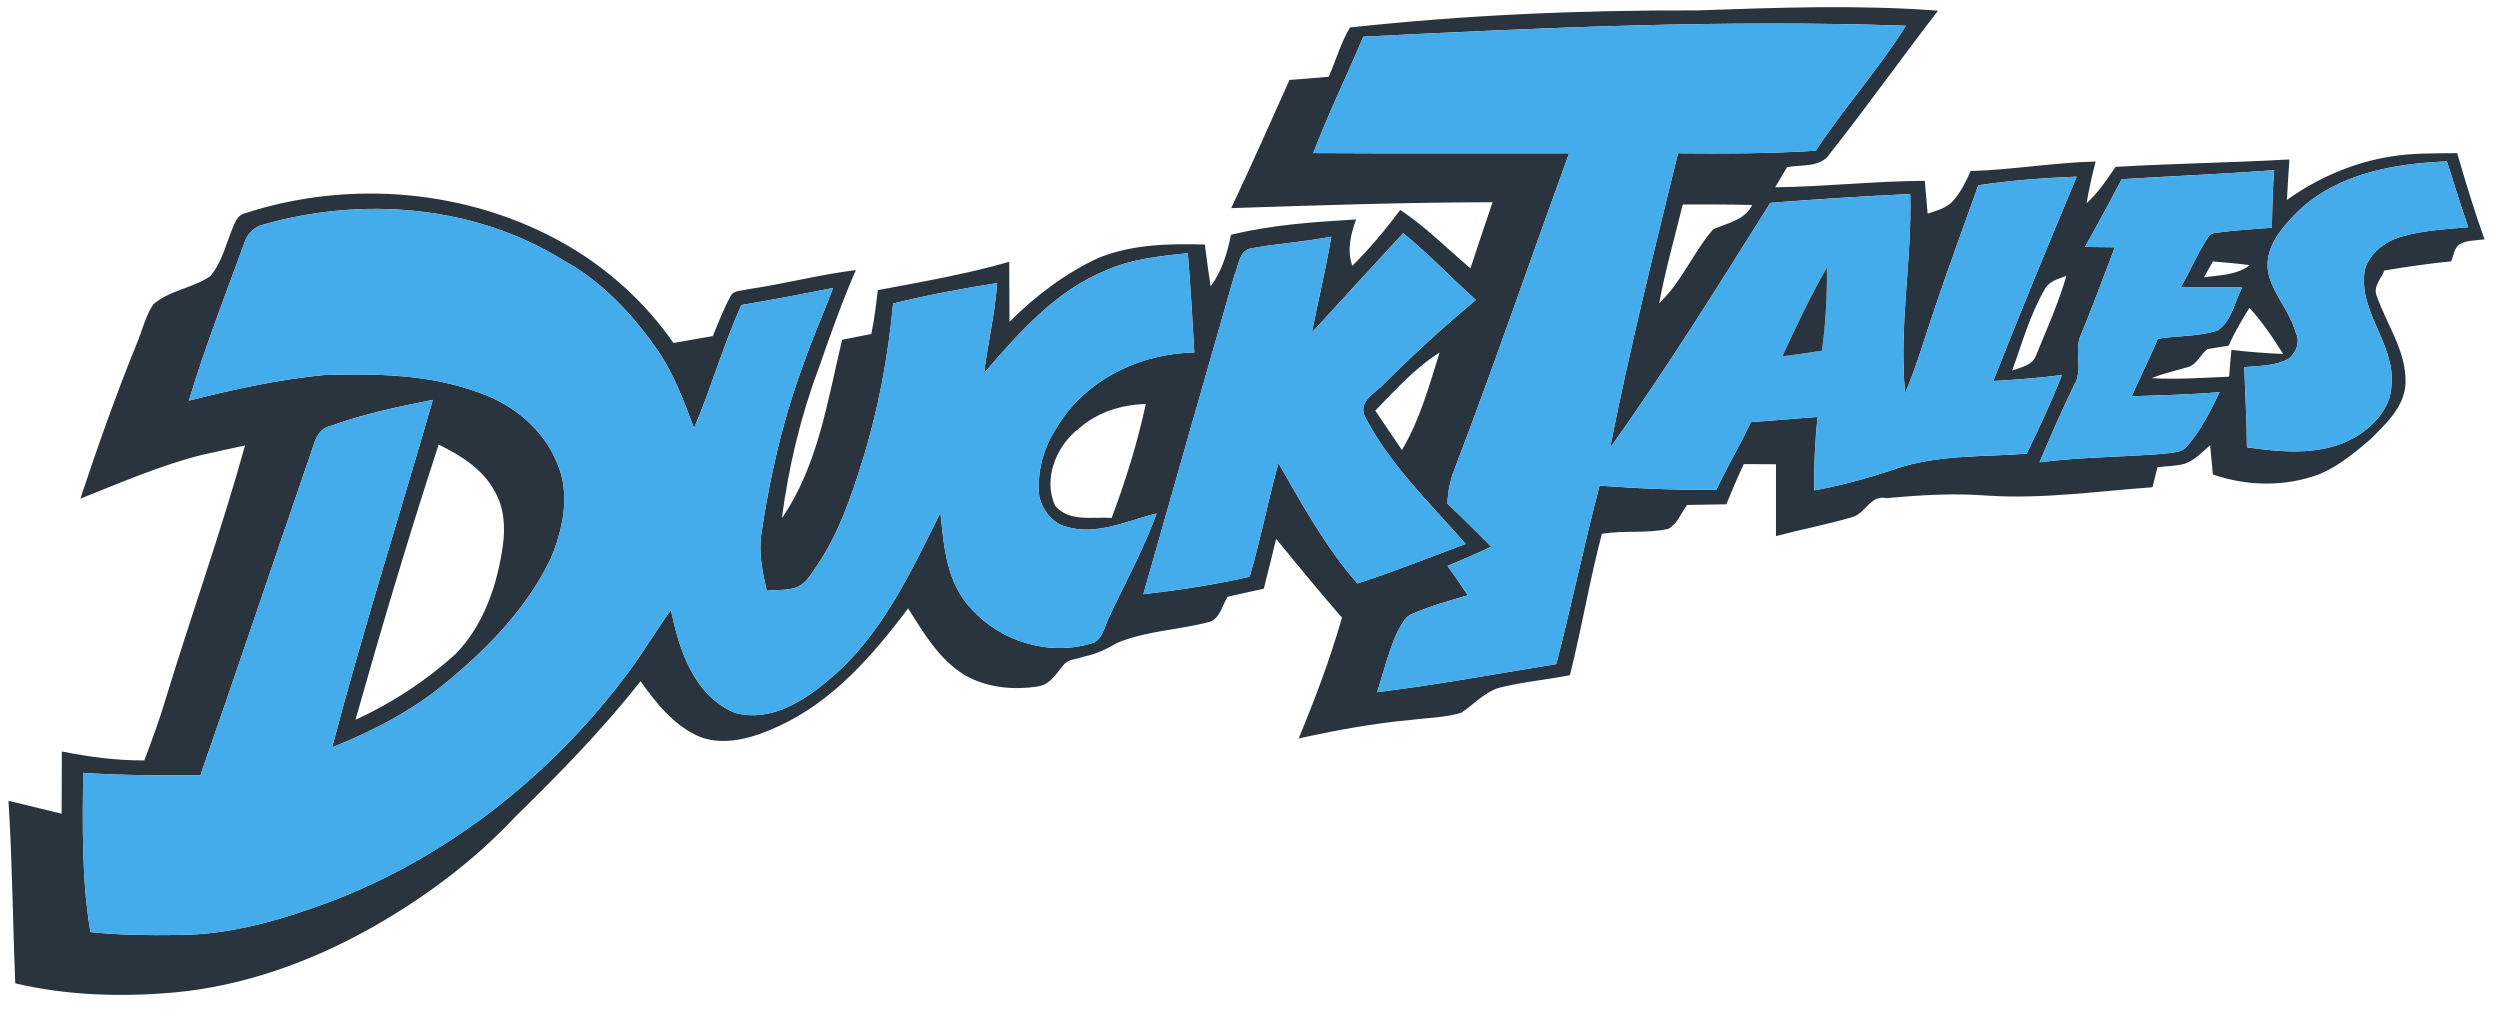 <?xml version="1.0" encoding="UTF-8" ?>
<!DOCTYPE svg PUBLIC "-//W3C//DTD SVG 1.1//EN" "http://www.w3.org/Graphics/SVG/1.1/DTD/svg11.dtd">
<svg width="1174pt" height="483pt" viewBox="0 0 1174 483" version="1.1" xmlns="http://www.w3.org/2000/svg">
<path fill="#29343f" opacity="1.00" d=" M 797.01 4.88 C 834.67 3.60 872.44 2.16 910.08 5.01 C 892.94 27.27 876.65 50.20 859.23 72.24 C 854.94 78.88 845.86 77.20 839.22 78.50 C 837.34 81.64 835.46 84.78 833.62 87.94 C 857.08 87.67 880.43 85.02 903.89 84.92 C 904.30 90.05 904.80 95.18 905.22 100.32 C 909.70 98.87 914.58 97.59 917.70 93.75 C 920.97 89.72 923.37 85.09 925.38 80.33 C 945.03 79.73 964.47 76.36 984.13 75.85 C 982.41 82.32 980.97 88.86 979.87 95.46 C 985.28 90.50 989.35 84.40 993.46 78.37 C 1020.65 76.73 1047.90 76.43 1075.09 74.87 C 1074.70 81.22 1074.30 87.57 1073.91 93.92 C 1088.31 83.58 1105.11 76.30 1122.66 73.51 C 1132.96 71.76 1143.45 72.08 1153.88 71.91 C 1157.84 85.50 1161.95 99.06 1166.73 112.40 C 1162.94 112.94 1158.91 112.77 1155.39 114.48 C 1152.47 116.10 1152.23 119.99 1151.06 122.73 C 1140.54 123.76 1130.10 125.29 1119.69 127.03 C 1118.23 130.77 1114.34 134.55 1116.07 138.86 C 1120.78 152.44 1130.05 164.89 1129.65 179.88 C 1129.25 190.91 1120.50 198.97 1113.23 206.23 C 1105.91 212.46 1098.38 218.80 1089.43 222.57 C 1073.39 228.72 1055.32 228.39 1039.16 222.83 C 1038.73 218.24 1038.29 213.66 1037.88 209.08 C 1034.12 212.25 1030.68 216.20 1025.88 217.78 C 1021.74 218.94 1017.33 218.83 1013.15 219.45 C 1012.35 222.56 1011.57 225.68 1010.81 228.81 C 984.91 230.67 959.06 234.46 933.03 232.72 C 917.32 231.50 901.60 232.48 885.96 233.95 C 878.42 232.18 876.14 240.99 869.96 242.80 C 858.10 246.30 845.92 248.58 833.99 251.76 C 834.00 240.50 833.96 229.25 834.00 218.01 C 830.22 217.99 822.66 217.96 818.87 217.94 C 815.97 224.15 813.25 230.45 810.72 236.82 C 804.54 236.93 798.41 236.99 792.26 237.12 C 789.41 240.87 787.75 245.95 783.50 248.35 C 773.22 250.68 762.58 248.90 752.24 250.71 C 746.45 272.65 742.76 295.07 737.23 317.07 C 726.16 319.26 714.87 320.21 703.92 323.00 C 696.97 325.13 692.09 330.87 686.15 334.74 C 678.32 337.05 670.08 337.10 662.04 338.12 C 644.46 339.76 627.07 342.98 609.84 346.80 C 617.54 328.23 624.68 309.40 630.18 290.04 C 619.64 277.91 609.43 265.50 599.28 253.05 C 597.43 260.88 595.41 268.66 593.47 276.46 C 587.79 277.70 582.11 278.93 576.45 280.24 C 573.88 284.37 572.84 291.11 567.20 292.24 C 553.09 295.88 538.14 296.25 524.57 301.92 C 519.64 304.83 514.48 307.32 508.79 308.37 C 505.82 309.67 501.54 309.36 499.44 312.31 C 496.15 316.07 493.44 321.14 488.15 322.21 C 476.32 324.25 463.52 323.06 452.98 316.99 C 441.00 309.67 433.75 297.25 426.45 285.71 C 409.85 307.81 390.89 329.62 365.20 341.22 C 353.86 346.40 340.35 350.69 328.24 345.85 C 316.41 340.65 308.15 330.17 300.81 319.93 C 282.81 342.73 262.51 363.49 241.77 383.77 C 222.15 404.67 198.90 421.89 173.98 435.94 C 145.66 451.75 114.39 463.05 81.96 466.05 C 56.99 468.26 31.63 467.55 7.17 461.78 C 5.99 433.21 5.79 404.60 3.98 376.06 C 12.29 378.09 20.61 380.12 28.94 382.11 C 28.98 372.36 29.00 362.63 29.04 352.89 C 41.80 355.45 54.72 357.16 67.76 357.10 C 71.29 347.72 74.83 338.33 77.65 328.71 C 89.83 288.78 103.90 249.42 115.08 209.18 C 108.29 210.73 101.45 212.09 94.66 213.65 C 75.05 218.64 56.47 226.75 37.72 234.18 C 45.81 209.89 54.31 185.71 63.98 161.99 C 66.67 155.66 68.19 148.72 71.97 142.91 C 79.70 136.26 90.47 135.36 98.73 129.72 C 104.52 122.86 106.26 113.86 109.77 105.82 C 110.72 103.65 111.86 101.21 114.29 100.40 C 163.94 83.97 220.56 88.83 266.01 114.98 C 285.83 126.47 303.20 142.22 316.26 161.06 C 322.42 160.01 328.58 158.88 334.74 157.82 C 337.39 151.50 339.76 145.01 343.13 139.03 C 344.53 136.18 348.50 136.63 350.96 135.88 C 368.04 133.39 384.79 128.96 401.93 126.82 C 395.34 141.80 389.96 157.26 384.55 172.69 C 375.99 195.45 370.33 219.25 367.17 243.34 C 384.18 218.57 388.63 188.15 395.44 159.56 C 400.01 158.65 404.59 157.72 409.17 156.82 C 410.59 150.03 411.39 143.12 412.25 136.24 C 432.91 132.35 453.69 128.77 473.93 122.95 C 473.98 132.33 474.00 141.72 474.06 151.11 C 486.28 138.91 500.30 128.26 516.03 121.02 C 531.78 114.72 549.09 114.34 565.82 114.84 C 566.61 121.39 567.47 127.93 568.51 134.44 C 573.87 127.34 576.30 118.83 578.08 110.27 C 597.32 105.53 617.11 104.22 636.83 103.05 C 634.33 109.98 632.41 117.61 635.04 124.81 C 643.29 116.74 650.63 107.78 657.57 98.57 C 669.50 106.54 679.64 116.76 690.53 126.03 C 693.93 115.66 697.36 105.30 700.92 94.97 C 659.98 95.03 619.06 96.40 578.16 97.74 C 587.61 77.83 596.49 57.65 605.55 37.55 C 611.68 37.06 617.84 36.60 623.98 36.03 C 627.35 28.36 629.65 20.15 633.92 12.92 C 688.03 6.99 742.58 4.72 797.01 4.88 M 640.20 17.22 C 632.55 35.52 623.74 53.32 616.73 71.89 C 656.77 72.13 696.80 71.94 736.84 71.99 C 718.89 121.36 701.82 171.07 683.11 220.17 C 681.00 225.37 679.91 230.91 679.69 236.51 C 686.71 243.08 693.46 249.92 700.25 256.72 C 693.56 260.04 686.59 262.75 679.78 265.76 C 683.00 270.31 686.21 274.88 689.28 279.55 C 680.51 282.15 671.62 284.55 663.24 288.26 C 659.44 289.66 658.00 293.81 656.09 297.03 C 652.02 306.01 649.70 315.67 646.72 325.04 C 674.89 321.60 702.80 316.36 730.81 311.87 C 738.04 284.03 743.86 255.86 751.16 228.04 C 769.39 229.45 787.67 230.15 805.96 230.04 C 811.11 219.29 817.12 208.97 822.25 198.21 C 832.69 197.54 843.10 196.51 853.53 195.80 C 852.31 207.26 851.79 218.77 851.96 230.29 C 864.66 228.01 877.09 224.56 889.32 220.45 C 909.37 213.45 930.88 214.60 951.74 213.07 C 957.59 200.92 963.40 188.73 968.24 176.13 C 957.54 177.49 946.79 178.32 936.03 178.94 C 948.69 146.78 961.91 114.85 975.22 82.96 C 959.75 83.55 944.30 84.68 929.00 87.02 C 922.42 105.21 915.89 123.41 909.60 141.70 C 904.63 155.99 900.56 170.63 894.66 184.59 C 891.62 153.35 897.96 122.34 897.03 91.12 C 875.10 92.12 853.21 93.55 831.32 95.27 C 806.97 134.10 782.74 173.03 756.09 210.34 C 765.24 163.90 776.77 117.96 787.99 71.98 C 809.56 72.17 831.15 72.18 852.70 70.76 C 865.97 50.60 882.19 32.57 895.00 12.09 C 810.05 9.14 725.05 12.96 640.20 17.22 M 1079.19 99.19 C 1071.28 107.11 1062.22 117.31 1065.52 129.56 C 1068.22 139.01 1075.36 146.50 1077.99 156.01 C 1080.39 160.34 1078.30 165.80 1074.61 168.52 C 1068.34 172.00 1060.83 171.72 1053.91 172.40 C 1054.29 184.95 1055.13 197.49 1055.15 210.05 C 1072.31 212.51 1091.37 214.25 1106.80 204.80 C 1115.12 199.58 1122.69 191.35 1123.02 180.99 C 1125.00 161.46 1107.07 146.30 1110.54 126.62 C 1112.72 118.92 1119.81 113.61 1127.17 111.25 C 1137.53 108.22 1148.37 107.61 1159.09 106.72 C 1155.59 96.47 1152.32 86.15 1149.09 75.81 C 1124.42 76.74 1097.66 81.48 1079.19 99.19 M 996.37 84.15 C 990.71 94.81 985.07 105.49 979.07 115.97 C 983.76 116.02 988.40 116.06 993.14 116.12 C 987.88 129.86 982.81 143.68 977.19 157.28 C 973.74 164.84 978.54 173.65 973.93 180.96 C 968.18 192.83 962.87 204.90 957.78 217.07 C 977.11 214.64 996.62 214.63 1016.03 213.08 C 1019.79 212.51 1024.71 212.80 1027.27 209.28 C 1033.68 201.84 1038.09 192.93 1042.32 184.13 C 1028.58 185.38 1014.79 185.57 1001.02 186.09 C 1005.10 177.07 1009.45 168.17 1013.36 159.06 C 1022.61 157.61 1032.31 158.06 1041.31 155.26 C 1048.12 150.74 1049.30 141.81 1052.89 135.00 C 1043.26 135.01 1033.63 134.99 1024.02 134.98 C 1028.63 127.14 1032.08 118.64 1037.14 111.06 C 1037.76 110.04 1038.96 109.54 1040.11 109.37 C 1048.99 108.15 1057.95 107.63 1066.89 106.93 C 1067.02 97.92 1067.25 88.91 1067.94 79.93 C 1044.11 81.70 1020.22 82.67 996.37 84.15 M 790.22 96.03 C 786.44 111.46 782.05 126.74 779.17 142.37 C 789.73 132.38 795.13 118.51 804.53 107.65 C 811.03 104.78 819.43 103.42 822.80 96.26 C 811.93 95.97 801.07 96.01 790.22 96.03 M 123.57 105.49 C 119.40 106.53 116.12 109.76 114.84 113.85 C 105.84 138.52 96.24 162.99 88.69 188.15 C 109.52 182.89 130.57 178.23 151.99 176.13 C 176.59 175.36 202.06 175.71 225.40 184.55 C 241.17 190.02 255.19 201.66 261.58 217.32 C 267.97 231.81 264.45 248.57 258.51 262.57 C 247.37 285.62 229.11 304.37 209.54 320.49 C 193.64 333.71 175.13 343.33 155.98 350.93 C 170.38 296.16 187.61 242.20 203.25 187.78 C 186.97 190.99 170.63 194.44 155.00 200.10 C 151.13 200.97 148.84 204.21 147.70 207.74 C 129.75 259.80 112.27 312.04 94.12 364.03 C 75.75 364.06 57.36 364.25 39.02 362.91 C 38.82 387.87 38.27 412.99 42.47 437.70 C 55.93 439.14 69.49 439.26 83.01 439.07 C 107.67 439.15 131.72 432.14 154.63 423.59 C 210.63 402.43 259.27 363.77 294.93 315.93 C 302.04 306.37 308.15 296.12 315.07 286.42 C 318.91 305.22 325.88 326.76 345.26 334.81 C 361.42 339.14 376.84 329.68 388.68 319.66 C 413.71 299.15 427.50 269.07 441.64 240.79 C 443.18 256.51 444.53 273.87 456.13 285.86 C 470.23 301.67 493.51 308.44 513.75 301.75 C 518.15 299.43 518.73 293.80 520.85 289.75 C 528.44 273.62 537.07 257.94 543.15 241.13 C 529.26 244.46 515.17 251.69 500.68 247.35 C 494.05 245.68 489.50 239.39 488.01 232.99 C 486.91 221.76 489.89 210.44 496.08 201.05 C 509.32 178.51 535.20 165.93 560.87 165.55 C 559.97 149.97 559.10 134.39 557.79 118.85 C 544.92 120.31 531.78 121.52 519.78 126.77 C 495.87 136.40 478.44 156.24 462.05 175.31 C 463.94 161.16 467.24 147.21 468.25 132.94 C 451.84 135.48 435.53 138.56 419.40 142.54 C 417.02 167.74 412.40 192.75 404.83 216.93 C 399.58 233.60 393.87 250.41 384.04 265.03 C 381.32 268.80 379.03 273.48 374.60 275.57 C 370.05 277.58 364.85 276.77 360.06 277.42 C 358.06 268.58 356.14 259.55 357.57 250.46 C 361.62 222.99 367.99 195.80 377.75 169.78 C 381.77 158.09 386.89 146.83 391.20 135.25 C 376.87 138.04 362.53 140.83 348.13 143.24 C 339.67 162.11 334.00 182.07 325.93 201.09 C 321.02 187.95 316.08 174.61 307.86 163.10 C 296.21 146.68 281.92 131.59 264.05 121.92 C 222.53 96.28 169.98 92.22 123.57 105.49 M 616.07 156.16 C 619.01 141.13 622.65 126.25 625.18 111.14 C 612.67 113.56 599.94 114.39 587.42 116.62 C 581.61 117.82 581.59 125.39 579.55 129.64 C 565.32 179.44 551.00 229.21 536.91 279.05 C 553.68 277.13 570.37 274.57 586.83 270.85 C 592.00 253.25 595.45 235.22 600.36 217.55 C 611.65 237.05 622.48 256.98 637.44 274.00 C 654.62 268.45 671.36 261.70 688.27 255.42 C 671.49 236.18 652.54 218.24 640.77 195.26 C 637.89 188.04 646.31 184.31 650.10 180.08 C 663.82 166.34 678.17 153.29 693.07 140.84 C 681.53 130.56 670.97 119.21 658.90 109.52 C 644.63 125.08 630.26 140.54 616.07 156.16 M 1039.17 122.79 C 1037.76 125.26 1036.38 127.73 1035.00 130.20 C 1042.37 129.19 1050.40 129.24 1056.54 124.46 C 1050.76 123.78 1044.95 123.24 1039.17 122.79 M 960.07 136.10 C 953.23 147.97 949.54 161.30 944.89 174.09 C 948.87 172.42 954.31 171.72 956.04 167.12 C 961.10 154.72 966.65 142.48 970.36 129.58 C 966.50 130.92 962.02 132.11 960.07 136.10 M 1056.32 144.58 C 1052.74 150.32 1049.31 156.15 1046.54 162.33 C 1044.08 162.73 1039.15 163.53 1036.69 163.93 C 1033.31 166.33 1031.77 171.04 1027.65 172.33 C 1021.87 174.06 1015.96 175.30 1010.39 177.59 C 1022.52 178.27 1034.67 177.40 1046.79 176.88 C 1047.09 172.68 1047.49 168.49 1047.88 164.29 C 1055.92 165.29 1064.02 165.87 1072.14 166.22 C 1067.43 158.61 1062.39 151.17 1056.32 144.58 M 645.82 192.82 C 649.98 199.00 654.14 205.18 658.35 211.33 C 666.77 197.17 671.15 181.16 676.02 165.57 C 664.46 172.84 655.30 183.15 645.82 192.82 M 506.97 200.98 C 496.17 209.06 489.63 224.62 495.49 237.48 C 502.01 245.28 513.23 242.59 522.02 243.22 C 528.61 225.78 534.12 207.99 538.06 189.74 C 526.80 189.97 515.54 193.49 506.97 200.98 M 205.99 208.77 C 192.02 251.56 179.16 294.71 166.93 338.03 C 184.11 330.15 200.05 319.72 214.05 307.03 C 227.27 293.38 233.60 274.53 236.15 256.05 C 237.40 247.28 236.68 237.74 231.93 230.06 C 226.35 219.98 216.04 213.69 205.99 208.77 Z" />
<path fill="#44acea" opacity="1.00" d=" M 640.20 17.22 C 725.05 12.96 810.05 9.14 895.00 12.09 C 882.19 32.57 865.97 50.60 852.70 70.76 C 831.15 72.18 809.56 72.17 787.99 71.98 C 776.77 117.96 765.24 163.90 756.09 210.34 C 782.74 173.03 806.97 134.10 831.32 95.27 C 853.21 93.55 875.10 92.12 897.03 91.12 C 897.96 122.34 891.62 153.35 894.66 184.59 C 900.56 170.63 904.63 155.99 909.60 141.70 C 915.89 123.41 922.42 105.21 929.00 87.02 C 944.30 84.68 959.75 83.55 975.22 82.96 C 961.91 114.85 948.69 146.78 936.03 178.94 C 946.79 178.32 957.54 177.49 968.24 176.13 C 963.40 188.73 957.59 200.92 951.74 213.07 C 930.88 214.60 909.37 213.45 889.32 220.45 C 877.09 224.56 864.66 228.01 851.96 230.29 C 851.79 218.77 852.31 207.26 853.53 195.80 C 843.10 196.51 832.69 197.54 822.25 198.21 C 817.12 208.97 811.11 219.29 805.96 230.04 C 787.67 230.15 769.39 229.45 751.16 228.04 C 743.86 255.86 738.04 284.03 730.81 311.87 C 702.80 316.36 674.89 321.60 646.72 325.04 C 649.70 315.67 652.02 306.01 656.09 297.03 C 658.00 293.81 659.44 289.66 663.24 288.26 C 671.62 284.55 680.51 282.15 689.28 279.55 C 686.21 274.88 683.00 270.31 679.78 265.76 C 686.59 262.75 693.56 260.04 700.25 256.72 C 693.46 249.92 686.71 243.08 679.69 236.51 C 679.91 230.91 681.00 225.37 683.11 220.17 C 701.82 171.07 718.89 121.36 736.84 71.99 C 696.80 71.94 656.77 72.13 616.73 71.89 C 623.74 53.32 632.55 35.52 640.20 17.22 M 836.99 167.28 C 843.21 166.58 849.42 165.66 855.61 164.67 C 857.32 151.75 858.10 138.71 857.88 125.68 C 850.13 139.14 843.58 153.23 836.99 167.28 Z" />
<path fill="#44acea" opacity="1.00" d=" M 1079.19 99.19 C 1097.66 81.48 1124.42 76.74 1149.09 75.81 C 1152.32 86.15 1155.59 96.47 1159.09 106.72 C 1148.37 107.61 1137.53 108.22 1127.17 111.25 C 1119.81 113.61 1112.72 118.92 1110.54 126.62 C 1107.07 146.30 1125.00 161.46 1123.02 180.99 C 1122.69 191.35 1115.12 199.58 1106.80 204.80 C 1091.37 214.25 1072.31 212.51 1055.15 210.05 C 1055.13 197.49 1054.29 184.95 1053.91 172.40 C 1060.83 171.72 1068.34 172.00 1074.61 168.52 C 1078.30 165.80 1080.39 160.34 1077.99 156.01 C 1075.36 146.50 1068.22 139.01 1065.52 129.56 C 1062.22 117.31 1071.28 107.11 1079.19 99.19 Z" />
<path fill="#44acea" opacity="1.00" d=" M 996.37 84.15 C 1020.22 82.67 1044.11 81.70 1067.94 79.93 C 1067.25 88.91 1067.02 97.92 1066.89 106.93 C 1057.95 107.63 1048.99 108.15 1040.11 109.37 C 1038.96 109.54 1037.76 110.04 1037.14 111.06 C 1032.08 118.64 1028.63 127.14 1024.02 134.98 C 1033.63 134.99 1043.26 135.01 1052.89 135.00 C 1049.30 141.81 1048.12 150.74 1041.31 155.26 C 1032.31 158.06 1022.61 157.61 1013.36 159.06 C 1009.45 168.17 1005.10 177.07 1001.02 186.09 C 1014.79 185.57 1028.58 185.38 1042.32 184.13 C 1038.09 192.93 1033.68 201.84 1027.27 209.28 C 1024.71 212.80 1019.79 212.51 1016.03 213.08 C 996.62 214.63 977.11 214.64 957.78 217.07 C 962.87 204.90 968.18 192.83 973.93 180.96 C 978.54 173.65 973.74 164.84 977.19 157.28 C 982.81 143.68 987.88 129.86 993.14 116.12 C 988.40 116.06 983.76 116.02 979.07 115.97 C 985.07 105.49 990.71 94.81 996.37 84.15 Z" />
<path fill="#44acea" opacity="1.00" d=" M 123.57 105.49 C 169.98 92.22 222.53 96.28 264.05 121.92 C 281.92 131.59 296.21 146.68 307.86 163.10 C 316.08 174.61 321.02 187.95 325.93 201.09 C 334.00 182.07 339.67 162.11 348.13 143.24 C 362.53 140.83 376.87 138.04 391.20 135.25 C 386.89 146.83 381.77 158.09 377.75 169.78 C 367.99 195.80 361.62 222.99 357.57 250.46 C 356.14 259.55 358.06 268.58 360.06 277.42 C 364.85 276.77 370.05 277.58 374.60 275.57 C 379.03 273.48 381.32 268.80 384.04 265.03 C 393.87 250.41 399.58 233.60 404.83 216.93 C 412.40 192.75 417.02 167.74 419.40 142.54 C 435.53 138.56 451.84 135.48 468.25 132.94 C 467.24 147.21 463.94 161.16 462.05 175.31 C 478.44 156.24 495.87 136.40 519.78 126.77 C 531.78 121.52 544.92 120.31 557.79 118.85 C 559.10 134.39 559.97 149.97 560.87 165.55 C 535.20 165.93 509.32 178.51 496.08 201.05 C 489.89 210.44 486.91 221.76 488.01 232.99 C 489.50 239.39 494.05 245.68 500.68 247.35 C 515.17 251.69 529.26 244.46 543.15 241.13 C 537.07 257.94 528.44 273.62 520.85 289.75 C 518.73 293.80 518.15 299.43 513.75 301.75 C 493.51 308.44 470.23 301.67 456.13 285.86 C 444.53 273.87 443.18 256.51 441.64 240.79 C 427.50 269.07 413.71 299.15 388.68 319.66 C 376.84 329.68 361.42 339.14 345.26 334.81 C 325.88 326.76 318.91 305.22 315.07 286.42 C 308.15 296.12 302.04 306.37 294.93 315.93 C 259.27 363.77 210.63 402.43 154.63 423.59 C 131.72 432.14 107.67 439.15 83.01 439.07 C 69.49 439.26 55.93 439.14 42.47 437.70 C 38.27 412.99 38.82 387.87 39.02 362.91 C 57.36 364.25 75.75 364.06 94.12 364.03 C 112.27 312.04 129.75 259.80 147.70 207.74 C 148.84 204.21 151.13 200.97 155.00 200.10 C 170.63 194.44 186.97 190.99 203.25 187.78 C 187.61 242.20 170.38 296.16 155.98 350.93 C 175.13 343.33 193.64 333.71 209.54 320.49 C 229.11 304.37 247.37 285.62 258.51 262.57 C 264.45 248.57 267.97 231.81 261.58 217.32 C 255.19 201.66 241.17 190.02 225.40 184.55 C 202.06 175.71 176.59 175.36 151.99 176.13 C 130.57 178.23 109.52 182.89 88.69 188.15 C 96.24 162.99 105.84 138.52 114.84 113.85 C 116.12 109.76 119.40 106.53 123.57 105.49 Z" />
<path fill="#44acea" opacity="1.00" d=" M 616.07 156.16 C 630.26 140.54 644.63 125.08 658.90 109.52 C 670.97 119.21 681.53 130.56 693.07 140.84 C 678.17 153.29 663.82 166.34 650.10 180.08 C 646.31 184.31 637.89 188.04 640.77 195.26 C 652.54 218.24 671.49 236.18 688.27 255.42 C 671.36 261.70 654.62 268.45 637.44 274.00 C 622.48 256.98 611.65 237.05 600.36 217.55 C 595.45 235.22 592.00 253.25 586.83 270.85 C 570.37 274.57 553.68 277.13 536.91 279.05 C 551.00 229.21 565.32 179.44 579.55 129.64 C 581.59 125.39 581.61 117.82 587.42 116.62 C 599.94 114.39 612.67 113.56 625.18 111.14 C 622.65 126.25 619.01 141.13 616.07 156.16 Z" />
<path fill="#29343f" opacity="1.00" d=" M 836.99 167.28 C 843.58 153.23 850.13 139.14 857.88 125.68 C 858.10 138.71 857.32 151.75 855.61 164.67 C 849.42 165.66 843.21 166.58 836.99 167.28 Z" />
</svg>
